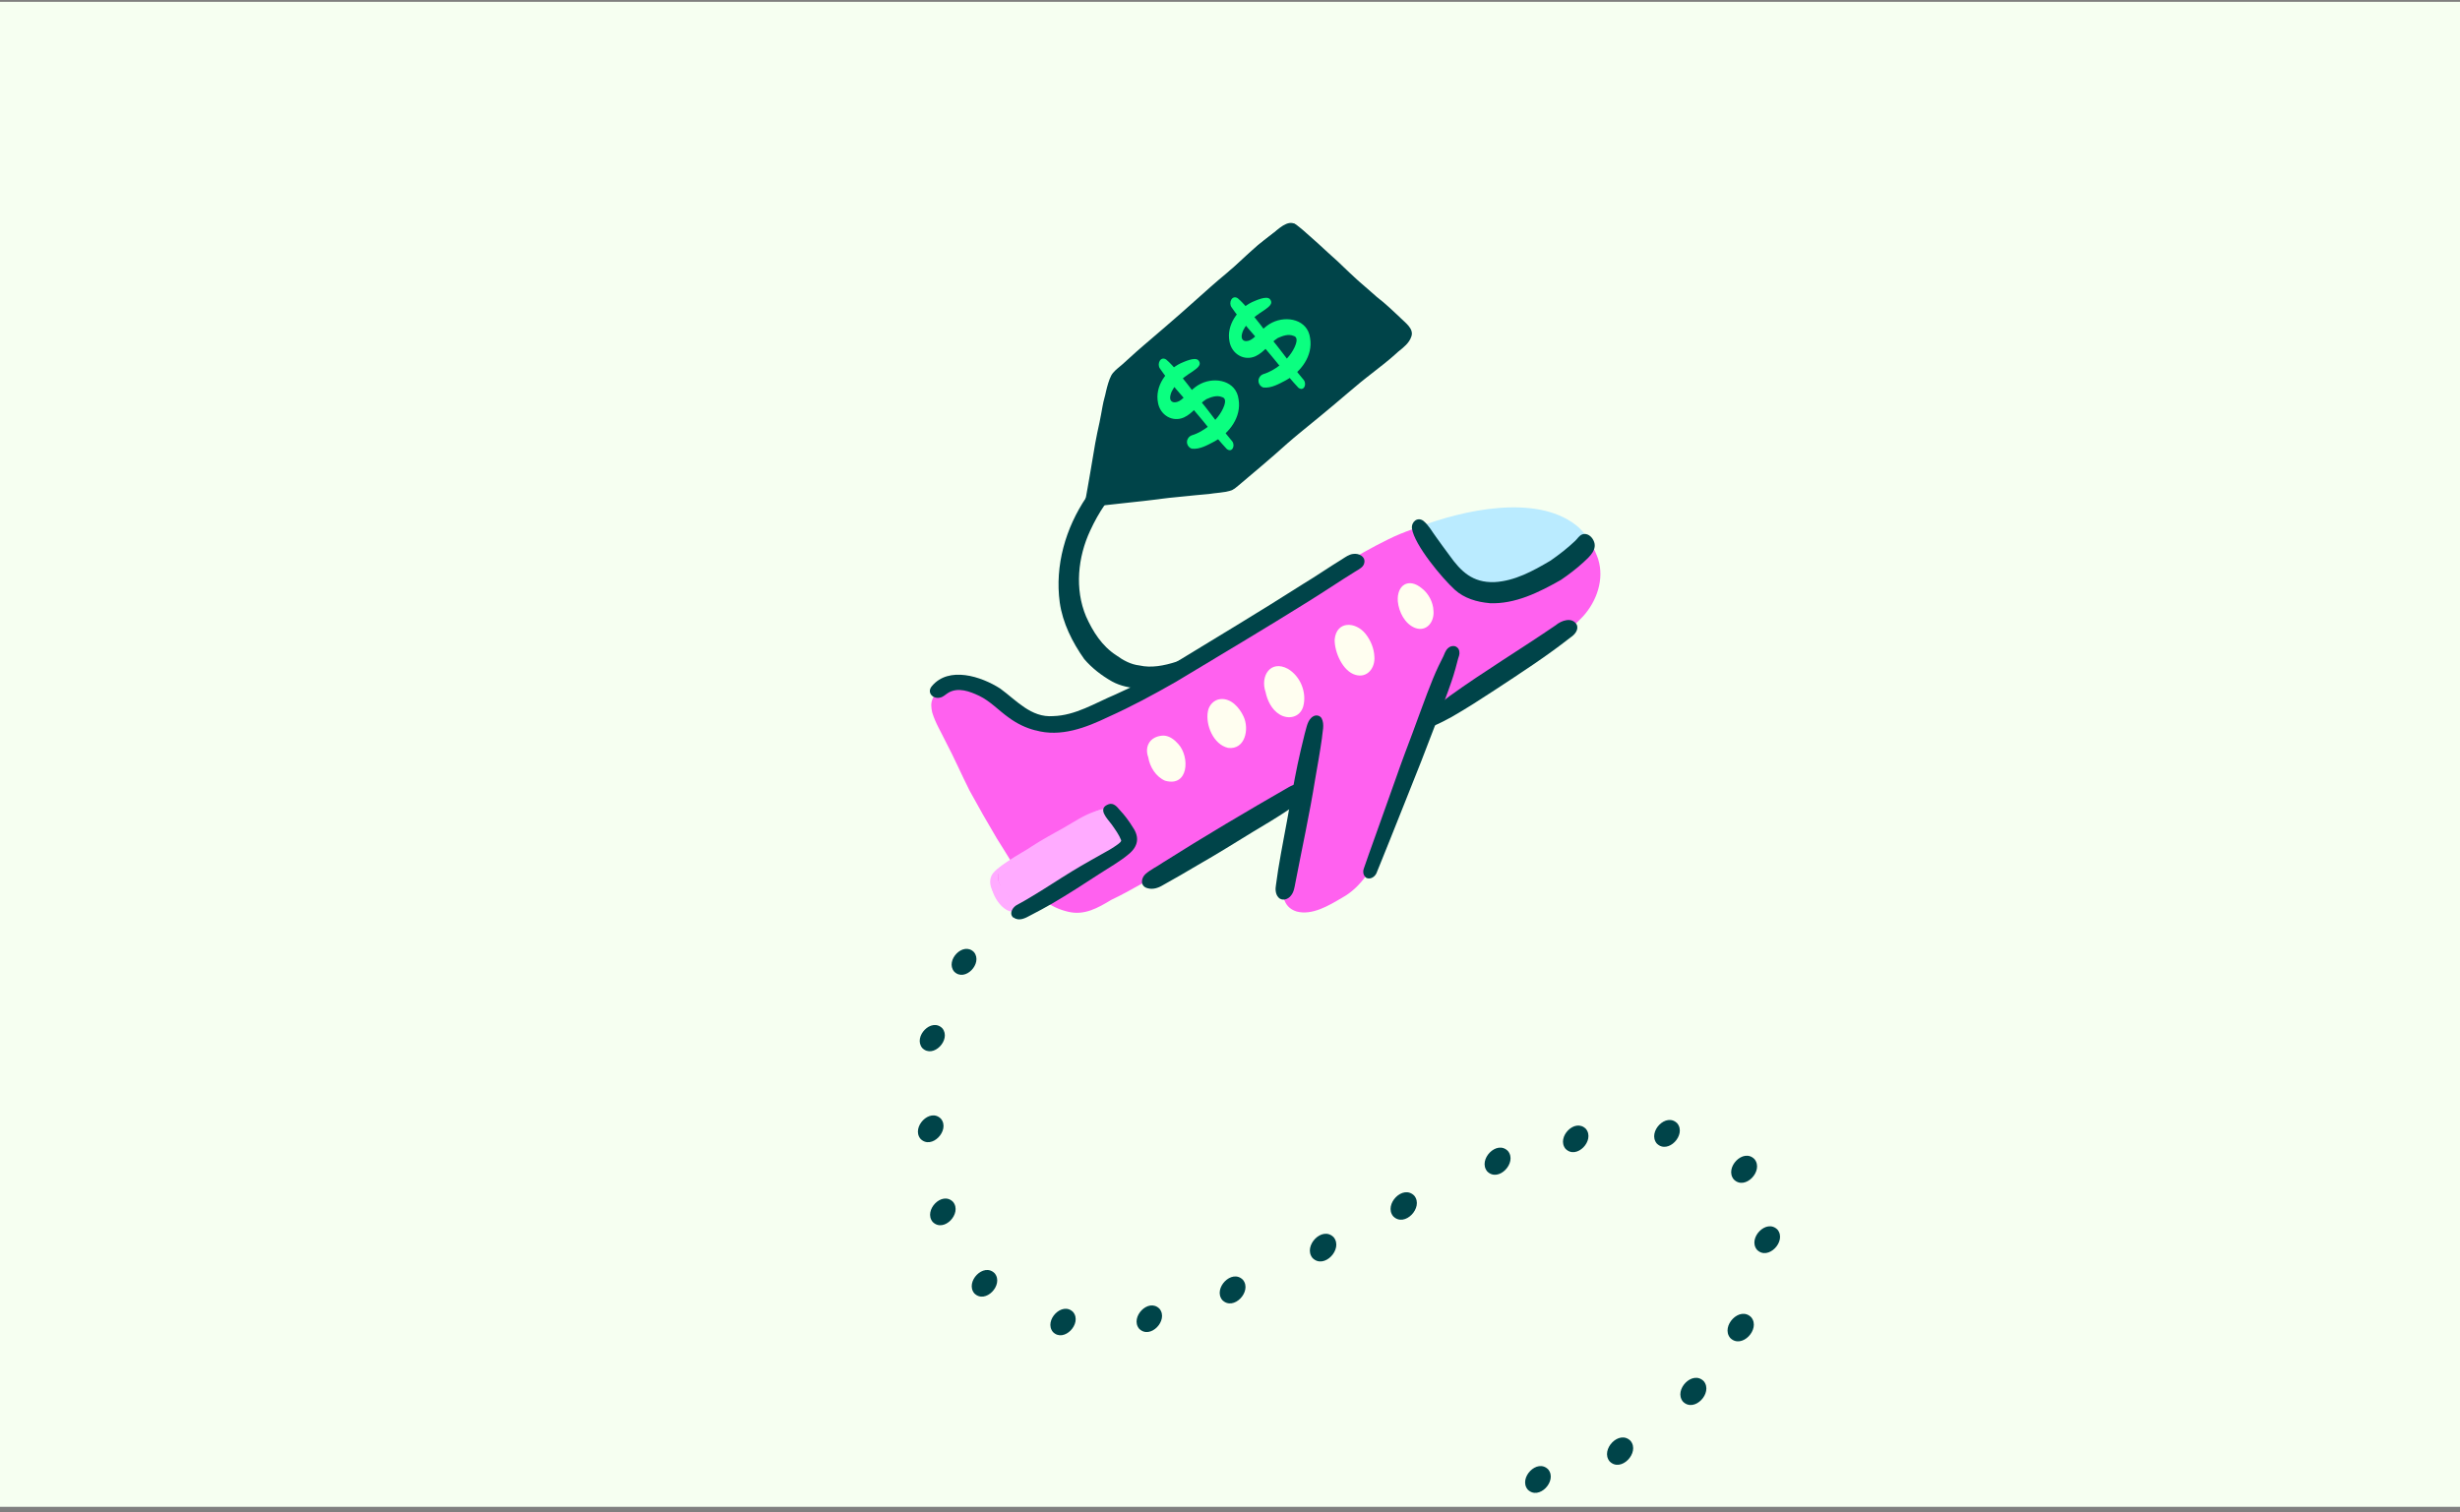 <svg width="335" height="206" viewBox="0 0 335 206" fill="none" xmlns="http://www.w3.org/2000/svg">
<rect x="0" y="0" width="335" height="206" fill="#808080" stroke="none"/>
<g clip-path="url(#clip0_2_8573)">
<rect width="335" height="205" transform="translate(0 0.248)" fill="#F6FFF1"/>
<path d="M129.929 132.34C128.684 130.823 131.173 128.195 132.635 129.696C133.879 131.212 131.398 133.841 129.929 132.34Z" fill="#004449"/>
<path d="M126.452 141.508C126.522 140.847 127.65 140.691 127.518 141.508C127.448 142.169 126.32 142.324 126.452 141.508Z" fill="#004449"/>
<path d="M125.589 142.752C124.329 141.22 126.841 138.561 128.327 140.069C129.586 141.601 127.075 144.261 125.589 142.752Z" fill="#004449"/>
<path d="M125.348 155.125C124.065 153.562 126.631 150.848 128.14 152.396C129.423 153.959 126.857 156.673 125.348 155.125Z" fill="#004449"/>
<path d="M128.047 164.845C128.093 164.604 128.319 164.379 128.575 164.379C129.633 164.643 128.062 166.035 128.047 164.845Z" fill="#004449"/>
<path d="M127.005 166.44C125.729 164.877 128.28 162.178 129.789 163.718C131.064 165.281 128.513 167.979 127.005 166.44Z" fill="#004449"/>
<path d="M132.674 176.168C131.398 174.613 133.949 171.914 135.458 173.446C136.733 175.002 134.182 177.7 132.674 176.168Z" fill="#004449"/>
<path d="M143.382 181.433C142.114 179.885 144.649 177.202 146.143 178.727C147.41 180.274 144.875 182.957 143.382 181.433Z" fill="#004449"/>
<path d="M155.124 180.989C153.849 179.434 156.392 176.743 157.901 178.275C159.176 179.831 156.633 182.521 155.124 180.989Z" fill="#004449"/>
<path d="M166.447 177.085C165.156 175.515 167.738 172.785 169.262 174.332C170.553 175.903 167.971 178.633 166.447 177.085Z" fill="#004449"/>
<path d="M178.734 171.355C177.412 169.738 180.056 166.938 181.619 168.532C182.941 170.15 180.297 172.949 178.734 171.355Z" fill="#004449"/>
<path d="M189.722 165.677C188.408 164.075 191.036 161.291 192.592 162.87C193.906 164.472 191.277 167.256 189.722 165.677Z" fill="#004449"/>
<path d="M203.456 158.423C203.518 157.847 204.498 157.715 204.381 158.423C204.319 158.998 203.339 159.131 203.456 158.423Z" fill="#004449"/>
<path d="M202.522 159.558C201.224 157.972 203.821 155.227 205.353 156.79C206.652 158.376 204.054 161.121 202.522 159.558Z" fill="#004449"/>
<path d="M213.192 156.487C211.916 154.931 214.459 152.241 215.968 153.773C217.243 155.328 214.7 158.018 213.192 156.487Z" fill="#004449"/>
<path d="M225.611 155.755C224.328 154.184 226.894 151.47 228.41 153.018C229.693 154.581 227.127 157.303 225.611 155.755Z" fill="#004449"/>
<path d="M236.101 160.654C234.803 159.075 237.392 156.33 238.924 157.893C240.223 159.472 237.633 162.217 236.101 160.654Z" fill="#004449"/>
<path d="M239.259 170.235C237.975 168.672 240.542 165.958 242.058 167.497C243.341 169.06 240.775 171.774 239.259 170.235Z" fill="#004449"/>
<path d="M235.611 182.242C234.297 180.632 236.926 177.848 238.481 179.435C239.795 181.044 237.167 183.828 235.611 182.242Z" fill="#004449"/>
<path d="M229.18 190.92C227.882 189.334 230.479 186.581 232.019 188.144C233.317 189.731 230.72 192.484 229.18 190.92Z" fill="#004449"/>
<path d="M219.195 199.062C217.889 197.468 220.502 194.699 222.049 196.27C223.356 197.865 220.743 200.633 219.195 199.062Z" fill="#004449"/>
<path d="M208.036 202.896C206.753 201.333 209.319 198.619 210.835 200.159C212.119 201.722 209.552 204.436 208.036 202.896Z" fill="#004449"/>
<path d="M217.651 76.19C217.389 75.431 217.038 74.692 216.64 73.982C214.577 77.397 206.707 81.307 202.99 81.453C199.498 81.522 196.91 78.467 195.363 75.684C194.595 74.41 193.904 73.077 193.184 71.773C192.892 71.88 192.591 71.997 192.318 72.104C191.209 72.493 190.129 72.931 189.069 73.457C184.516 75.684 180.284 78.506 176.062 81.288C170.059 85.043 164.115 88.944 158.035 92.593C153.589 95.141 149.337 97.622 144.22 98.722C142.158 99.179 140.932 99.208 139.22 97.817C136.68 95.628 134.297 91.834 130.474 92.447C129.997 92.505 129.52 92.69 129.073 92.972C128.684 93.157 128.265 93.536 128.061 93.702C127.584 94.139 127.185 94.674 126.962 95.287C126.835 95.618 126.786 95.968 126.835 96.319C126.835 96.484 126.864 96.64 126.903 96.805C126.903 96.883 126.923 96.961 126.942 97.029C127.37 98.478 128.197 99.792 128.849 101.154C129.977 103.294 130.941 105.522 132.03 107.682C133.227 109.88 134.462 112.05 135.746 114.209C138.237 118.043 140.562 123.082 145.446 124.191C147.674 124.736 149.503 123.675 151.332 122.576C152.032 122.255 152.713 121.885 153.384 121.535C157.179 119.482 160.885 117.293 164.621 115.143C169.018 112.633 173.425 110.075 177.842 107.516C177.005 110.328 176.237 113.149 175.614 116.009C175.342 117.216 175.06 118.432 174.855 119.648C174.476 121.399 174.554 123.549 176.577 124.162C178.688 124.726 180.965 123.345 182.735 122.304C185.547 120.767 187.123 117.848 188.368 115.007C190.684 109.404 192.746 103.703 194.935 98.05C195.003 97.885 195.062 97.71 195.13 97.544C198.194 95.803 201.249 94.052 204.226 92.174C208.147 89.645 212.359 87.368 215.589 83.944C217.447 81.891 218.488 78.914 217.642 76.19H217.651Z" fill="#FF61EF"/>
<path d="M202.99 81.463C206.716 81.308 214.577 77.397 216.64 73.992C216.085 73.019 215.404 72.124 214.499 71.443C209.071 67.338 199.371 69.429 193.174 71.784C193.894 73.087 194.585 74.42 195.353 75.694C196.9 78.477 199.488 81.541 202.981 81.463H202.99Z" fill="#BAEBFF"/>
<path d="M158.686 106.358C157.412 105.814 156.575 104.471 156.361 103.128C156.147 102.574 156.128 101.883 156.4 101.338C156.77 100.56 157.645 100.2 158.472 100.2C159.27 100.229 159.971 100.784 160.467 101.358C162.062 103.119 161.858 107.244 158.677 106.349L158.686 106.358Z" fill="#FFFEF0"/>
<path d="M167.238 101.874C165.244 101.416 164.134 98.751 164.494 96.873C164.65 96.037 165.321 95.317 166.187 95.229C167.646 95.083 168.775 96.377 169.339 97.583C170.156 99.296 169.573 102.166 167.228 101.874H167.238Z" fill="#FFFEF0"/>
<path d="M174.223 97.301C173.182 96.65 172.589 95.443 172.345 94.266C171.587 92.097 173.017 89.83 175.381 91.104C177.083 92.106 177.988 94.324 177.472 96.231C177.044 97.72 175.449 98.07 174.223 97.301Z" fill="#FFFEF0"/>
<path d="M184.594 91.931C182.842 91.435 181.714 88.808 181.753 87.106C182.006 84.537 184.603 84.644 185.965 86.347C186.656 87.222 187.113 88.322 187.162 89.441C187.288 90.958 186.218 92.398 184.594 91.931Z" fill="#FFFEF0"/>
<path d="M192.698 85.53C191.297 84.975 190.489 83.341 190.353 81.911C190.197 79.692 191.832 78.642 193.622 80.14C194.536 80.841 195.169 82.037 195.208 83.195C195.353 84.683 194.283 86.123 192.698 85.53Z" fill="#FFFEF0"/>
<path d="M153.589 112.546C154.883 114.355 153.657 115.25 152.178 116.252C149.473 118.042 146.701 119.745 143.899 121.389C142.449 122.148 139.161 124.609 137.634 123.918C137.05 123.666 136.68 123.14 136.243 122.702C135.211 121.846 134.316 120.222 135.202 118.976C135.912 118.091 137.177 117.449 138.062 116.904C139.939 115.844 141.778 114.725 143.646 113.645C145.242 112.789 146.866 111.982 148.394 110.989C150.874 109.345 152.052 110.415 153.589 112.546Z" fill="#FFABFF"/>
<path d="M136.145 119.453C133.626 118.966 139.881 115.814 140.426 115.338C141.885 114.374 143.452 113.547 144.969 112.691C146.341 111.903 147.508 111.096 148.968 110.58C149.629 110.327 150.398 110.201 151.04 110.58C151.234 110.668 151.565 110.785 151.526 111.018C151.468 111.397 150.952 111.261 150.68 111.213C150.427 111.154 150.203 111.271 149.989 111.388C149.347 111.787 148.734 112.244 148.073 112.614C148.111 112.594 148.15 112.575 148.18 112.545C146.292 113.674 144.24 114.686 142.333 115.756C141.039 116.505 139.871 117.196 138.577 117.906C137.965 118.256 137.361 118.645 136.836 119.112C136.661 119.307 136.418 119.462 136.136 119.453H136.145Z" fill="#FFABFF"/>
<path d="M136.924 123.306C135.853 122.537 134.968 120.738 135.396 119.434C135.455 119.278 135.532 119.035 135.727 119.006C136.097 119.006 136.019 119.424 135.961 119.658C135.941 119.93 136.019 120.202 136.126 120.446C136.116 120.426 136.106 120.407 136.097 120.387C136.097 120.387 136.097 120.368 136.097 120.358C136.233 120.689 136.505 121.088 136.7 121.35C136.972 121.73 137.43 122.002 137.585 122.45C137.741 122.858 137.42 123.491 136.933 123.296L136.924 123.306Z" fill="#FF61EC"/>
<path d="M137.721 124.181C135.951 123.909 133.976 120.27 135.601 118.937C135.98 118.782 136.019 119.307 135.951 119.56C135.902 119.881 136.019 120.212 136.194 120.475C136.622 121.068 137.07 121.652 137.556 122.206C138.091 122.702 138.899 122.372 139.414 122.012C139.58 121.905 139.755 121.876 139.939 121.934C140.319 122.06 140.494 122.547 140.416 122.916C140.251 123.734 138.451 124.269 137.712 124.181H137.721Z" fill="#FFABFF"/>
<path d="M149.775 67.124C149.775 67.124 149.726 67.114 149.707 67.104C149.649 67.104 149.6 67.094 149.542 67.085C149.522 67.085 149.493 67.085 149.473 67.085C149.473 67.085 149.503 67.085 149.522 67.085H149.532C149.619 67.085 149.697 67.094 149.785 67.114L149.775 67.124ZM190.664 43.259C191.355 43.96 192.629 44.797 192.172 45.906C191.9 46.713 191.131 47.336 190.411 47.9C190.275 48.017 190.149 48.143 190.012 48.26C189.497 48.717 188.972 49.165 188.427 49.593C187.901 49.992 187.386 50.41 186.87 50.819C186.345 51.237 185.81 51.636 185.294 52.064C184.088 53.046 182.93 54.078 181.733 55.07C180.508 56.101 179.272 57.123 178.046 58.115C177.842 58.28 177.628 58.455 177.453 58.601C177.424 58.621 177.404 58.64 177.375 58.669H177.365C177.278 58.747 177.19 58.825 177.122 58.874C177.103 58.893 177.083 58.903 177.064 58.922L177.035 58.942C176.461 59.419 175.887 59.895 175.322 60.391C174.719 60.917 174.126 61.462 173.523 61.987C172.316 63.038 171.1 64.069 169.874 65.1C169.475 65.431 169.077 65.771 168.678 66.112C168.512 66.248 168.347 66.394 168.211 66.491C168.191 66.511 168.162 66.53 168.133 66.55C168.084 66.588 168.026 66.618 167.968 66.647C167.676 66.871 167.238 66.9 166.897 66.997C166.362 67.085 165.827 67.143 165.282 67.201C165.068 67.24 164.854 67.269 164.64 67.289C164.037 67.357 163.434 67.406 162.831 67.454C161.654 67.561 160.486 67.678 159.309 67.805C158.91 67.853 158.511 67.892 158.112 67.951C157.947 67.97 157.782 67.999 157.694 68.009C156.42 68.174 155.136 68.311 153.851 68.447C152.733 68.563 151.624 68.69 150.505 68.816C150.446 68.816 150.378 68.826 150.32 68.836C150.32 68.836 150.31 68.836 150.3 68.836C150.164 68.855 150.028 68.865 149.892 68.884C149.804 68.904 149.707 68.914 149.619 68.914C149.425 68.914 149.24 68.875 149.065 68.797C148.977 68.758 148.89 68.709 148.812 68.651C148.695 68.719 148.559 68.768 148.423 68.777C148.403 68.777 148.384 68.777 148.364 68.777C148.16 68.777 147.956 68.69 147.849 68.495C147.761 68.34 147.771 68.145 147.829 67.98C147.829 67.931 147.849 67.892 147.859 67.853C147.956 67.367 148.034 66.88 148.121 66.394C148.238 65.723 148.355 65.051 148.471 64.38C148.695 63.057 148.909 61.724 149.143 60.401C149.308 59.428 149.532 58.475 149.736 57.512C149.892 56.792 150.009 56.062 150.145 55.342C150.213 54.943 150.31 54.535 150.417 54.146C150.446 54.048 150.476 53.951 150.495 53.854C150.534 53.65 150.583 53.455 150.631 53.251C150.806 52.54 150.991 51.821 151.322 51.159C151.614 50.624 152.1 50.264 152.557 49.875C152.655 49.787 152.762 49.7 152.869 49.612C153.491 49.058 154.104 48.493 154.727 47.929C155.359 47.365 156.011 46.82 156.653 46.266C157.363 45.662 158.064 45.059 158.774 44.446C160.155 43.259 161.517 42.063 162.87 40.847C164.241 39.611 165.623 38.385 167.043 37.208C167.919 36.479 168.785 35.73 169.631 34.961C170.03 34.601 170.409 34.231 170.808 33.881C171.265 33.472 171.742 33.093 172.131 32.782C172.53 32.461 172.939 32.14 173.347 31.828C173.707 31.556 174.077 31.284 174.476 31.06C174.748 30.885 175.03 30.69 175.342 30.622C175.42 30.602 175.497 30.593 175.566 30.583C175.741 30.447 175.964 30.408 176.178 30.457C176.324 30.495 176.461 30.564 176.568 30.661C176.84 30.846 177.103 31.06 177.356 31.274C177.394 31.303 177.433 31.342 177.472 31.371C178.144 31.955 178.805 32.538 179.467 33.142C179.914 33.55 180.352 33.959 180.799 34.367C181.276 34.805 181.763 35.233 182.239 35.671C182.765 36.157 183.251 36.663 183.776 37.14C184.243 37.558 184.681 37.996 185.061 38.327C185.352 38.58 185.654 38.833 185.849 39.008C186.306 39.407 186.773 39.806 187.23 40.214C187.318 40.292 187.415 40.38 187.502 40.458C188.612 41.304 189.614 42.267 190.635 43.221L190.664 43.259Z" fill="#004449"/>
<path d="M167.257 37.568C166.761 37.286 167.977 36.537 168.162 36.265C169.184 35.282 170.225 34.329 171.295 33.395C172.034 32.792 172.793 32.208 173.552 31.624C174.447 30.865 175.838 29.63 176.811 30.943C176.83 31.041 176.743 31.128 176.655 31.148C176.422 31.196 176.285 31.021 176.081 31.07C175.186 31.653 174.349 32.198 173.454 32.753C171.771 33.755 170.38 35.233 168.911 36.479C168.58 36.771 168.259 37.033 167.938 37.335C167.773 37.51 167.52 37.675 167.277 37.568H167.257Z" fill="#004449"/>
<path d="M162.325 61.13C161.761 60.965 161.449 60.284 161.761 59.759C161.887 59.515 162.101 59.37 162.296 59.301C163.132 59.048 163.882 58.601 164.572 58.066C165.487 57.307 166.323 56.363 166.722 55.225C166.858 54.807 166.956 54.223 166.411 54.087C165.691 53.795 164.932 54.087 164.271 54.379C163.171 55.079 162.442 56.305 161.235 56.859C159.65 57.57 157.976 56.519 157.694 54.855C157.247 52.618 158.813 50.429 160.778 49.485C161.323 49.252 162.665 48.619 163.162 49.047C163.823 49.758 162.811 50.283 162.315 50.662C161.654 51.09 160.973 51.557 160.438 52.122C160 52.598 159.562 53.133 159.406 53.776C159.095 54.943 160.126 55.04 160.866 54.447C161.761 53.737 162.471 52.764 163.522 52.268C165.516 51.285 168.347 51.879 168.668 54.379C169.086 56.801 167.423 59 165.389 60.128C164.455 60.615 163.405 61.237 162.325 61.121V61.13Z" fill="#0BFF80"/>
<path d="M167.034 61.13C165.409 59.389 163.989 57.472 162.432 55.682C160.973 53.834 159.28 52.151 157.957 50.195C157.529 49.592 158.015 48.473 158.803 48.969C160.01 50.001 160.885 51.353 161.887 52.559C162.85 53.902 163.95 55.127 164.932 56.45C165.856 57.696 166.81 58.931 167.812 60.128C168.25 60.731 167.773 61.753 167.024 61.13H167.034Z" fill="#0BFF80"/>
<path d="M172.063 52.794C171.499 52.628 171.188 51.947 171.499 51.422C171.625 51.178 171.839 51.033 172.034 50.965C172.871 50.712 173.62 50.264 174.311 49.729C175.225 48.97 176.062 48.026 176.461 46.888C176.597 46.47 176.694 45.886 176.149 45.75C175.429 45.458 174.67 45.75 174.009 46.042C172.91 46.742 172.18 47.968 170.974 48.523C169.388 49.233 167.715 48.182 167.432 46.519C166.985 44.281 168.551 42.092 170.516 41.148C171.061 40.915 172.404 40.282 172.9 40.711C173.561 41.421 172.55 41.946 172.054 42.325C171.392 42.754 170.711 43.221 170.176 43.785C169.738 44.261 169.3 44.797 169.145 45.439C168.833 46.606 169.865 46.703 170.604 46.11C171.499 45.4 172.209 44.427 173.26 43.931C175.254 42.948 178.085 43.542 178.406 46.042C178.825 48.464 177.161 50.663 175.128 51.791C174.194 52.278 173.143 52.901 172.063 52.784V52.794Z" fill="#0BFF80"/>
<path d="M176.782 52.783C175.157 51.042 173.737 49.125 172.18 47.335C170.721 45.487 169.028 43.804 167.705 41.848C167.277 41.245 167.763 40.126 168.551 40.623C169.758 41.654 170.633 43.006 171.635 44.212C172.598 45.555 173.698 46.781 174.68 48.104C175.604 49.349 176.558 50.585 177.56 51.781C177.998 52.384 177.521 53.406 176.772 52.783H176.782Z" fill="#0BFF80"/>
<path d="M202.825 82.154C201.132 82.009 199.401 81.503 198.116 80.335C196.385 78.759 192.6 74.216 192.279 71.988C192.172 71.083 193.038 70.354 193.846 70.957C194.575 71.56 195.003 72.397 195.548 73.126C196.141 73.953 196.735 74.78 197.348 75.597C198.953 77.864 200.539 79.382 203.496 79.294C206.279 79.148 208.779 77.767 211.133 76.376C212.31 75.559 213.458 74.673 214.499 73.681C214.83 73.379 215.044 72.942 215.492 72.786C216.124 72.572 216.727 73.049 216.99 73.593C217.622 74.819 216.464 75.831 215.638 76.59C214.684 77.465 213.643 78.253 212.563 78.993C209.596 80.676 206.327 82.32 202.825 82.164V82.154Z" fill="#004449"/>
<path d="M174.077 122.217C173.678 121.789 173.659 121.069 173.756 120.573C173.853 119.872 173.951 119.172 174.058 118.471C174.534 115.553 175.128 112.663 175.634 109.754C176.091 107.244 176.538 104.725 177.122 102.244C177.326 101.407 177.521 100.561 177.677 99.938C177.939 99.121 178.027 98.041 178.844 97.574C179.223 97.35 179.739 97.448 179.973 97.837C180.42 98.683 180.07 99.705 180.011 100.61C179.749 102.458 179.418 104.306 179.097 106.145C178.338 110.873 177.307 115.562 176.402 120.261C176.285 120.864 176.208 121.497 175.809 121.983C175.42 122.528 174.554 122.791 174.067 122.217H174.077Z" fill="#004449"/>
<path d="M185.956 119.473C185.732 119.288 185.644 119.006 185.644 118.724C185.644 118.597 185.674 118.481 185.693 118.413C185.693 118.393 185.703 118.374 185.712 118.354C185.712 118.335 185.732 118.306 185.732 118.286C186.179 116.953 186.666 115.64 187.133 114.317C187.765 112.527 188.407 110.747 189.04 108.966C189.468 107.77 189.896 106.583 190.314 105.386C190.479 104.88 190.674 104.394 190.849 103.888C191.014 103.44 191.18 102.993 191.345 102.536C191.676 101.641 192.017 100.755 192.347 99.87C193.019 98.07 193.661 96.261 194.342 94.471C194.857 93.128 195.383 91.795 195.918 90.686C196.122 90.248 196.346 89.82 196.56 89.392C196.638 89.207 196.715 89.032 196.793 88.847C196.988 88.419 197.358 88.03 197.844 88.001C198.048 87.982 198.253 88.03 198.428 88.186C198.749 88.419 198.807 88.945 198.7 89.295C198.612 89.587 198.505 89.869 198.447 90.161C198.379 90.453 198.291 90.745 198.214 91.036C198.039 91.708 197.815 92.359 197.669 92.807C197.046 94.646 196.336 96.445 195.636 98.255C194.945 100.045 194.264 101.855 193.563 103.645C192.843 105.483 192.104 107.312 191.374 109.151C190.664 110.941 189.954 112.721 189.234 114.511C188.835 115.504 188.436 116.486 188.038 117.479C187.862 117.907 187.697 118.345 187.512 118.773C187.376 119.201 187.016 119.57 186.578 119.648C186.53 119.648 186.481 119.658 186.423 119.658C186.247 119.658 186.072 119.6 185.936 119.493L185.956 119.473Z" fill="#004449"/>
<path d="M138.013 125.009C137.342 124.464 137.916 123.52 138.558 123.228C139.19 122.888 139.862 122.499 140.455 122.139C142.313 121.04 144.103 119.833 145.952 118.705C147.645 117.664 149.396 116.72 151.118 115.737C151.507 115.504 151.886 115.261 152.256 114.988C152.412 114.842 152.674 114.706 152.684 114.463C152.382 113.685 151.876 113.004 151.4 112.323C150.777 111.486 149.337 110.114 151.02 109.531C151.672 109.356 152.11 109.881 152.48 110.328C153.161 111.048 153.754 111.846 154.27 112.692C155.204 114.054 154.99 115.28 153.725 116.331C152.48 117.382 151.04 118.17 149.688 119.055C147.586 120.427 145.485 121.789 143.325 123.053C142.342 123.627 141.331 124.162 140.319 124.688C139.628 125.067 138.762 125.534 138.033 124.98L138.013 125.009Z" fill="#004449"/>
<path d="M141.01 99.491C139.696 99.16 138.47 98.557 137.371 97.749C136.009 96.786 134.861 95.512 133.344 94.782C132.069 94.179 130.493 93.576 129.16 94.354C128.771 94.578 128.469 94.938 128.012 95.025C127.059 95.259 126.154 94.335 126.903 93.459C129.209 90.696 133.635 92.136 136.204 93.79C138.412 95.395 140.416 97.778 143.403 97.545C146.467 97.467 149.133 95.755 151.876 94.607C154.455 93.439 157.013 92.194 159.397 90.657C165.428 86.97 171.499 83.351 177.453 79.547C179.233 78.477 180.936 77.29 182.706 76.21C183.202 75.899 183.708 75.5 184.312 75.451C185.022 75.354 185.926 75.772 185.8 76.609C185.732 77.232 185.08 77.533 184.603 77.825C182.444 79.158 180.352 80.578 178.202 81.911C172.229 85.647 166.168 89.237 160.136 92.875C157.14 94.588 154.104 96.232 150.962 97.642C147.888 99.121 144.444 100.454 141.01 99.481V99.491Z" fill="#004449"/>
<path d="M156.245 120.981C155.281 120.718 155.35 119.668 155.972 119.074C156.682 118.442 157.587 118.033 158.365 117.489C164.008 113.918 169.758 110.523 175.546 107.196C175.935 106.991 176.334 106.807 176.772 106.758C177.647 106.612 178.562 107.507 177.939 108.334C177.239 109.171 176.256 109.745 175.371 110.367C173.844 111.398 172.248 112.332 170.662 113.286C168.172 114.813 165.701 116.36 163.171 117.8C161.576 118.744 159.971 119.687 158.346 120.582C157.723 120.962 156.964 121.205 156.245 120.981Z" fill="#004449"/>
<path d="M194.293 99.062C191.91 98.547 196.803 95.346 197.455 94.782C202.144 91.406 207.086 88.429 211.853 85.17C212.622 84.518 214.061 84.002 214.704 85.063C215.044 85.773 214.431 86.464 213.877 86.824C210.559 89.431 207.008 91.727 203.487 94.042C201.589 95.288 199.683 96.513 197.717 97.642C196.939 98.07 196.141 98.488 195.324 98.839C194.993 98.975 194.643 99.082 194.283 99.043L194.293 99.062Z" fill="#004449"/>
<path d="M155.213 93.8C153.91 93.712 152.596 93.459 151.439 92.827C150.028 92.029 148.695 91.007 147.645 89.772C146.03 87.486 144.716 84.869 144.317 82.077C143.627 77.037 145.115 71.91 147.936 67.737C148.189 67.357 148.423 66.949 148.754 66.628C149.405 65.937 150.865 65.723 151.069 66.91C151.186 67.581 150.865 68.213 150.466 68.729C149.697 69.848 149.026 71.044 148.462 72.28C146.779 75.88 146.331 80.238 147.897 83.964C148.822 86.036 150.067 88.001 152.003 89.256C152.956 89.947 154.007 90.521 155.184 90.648C158.317 91.368 162.228 89.383 165.078 88.118C165.759 87.768 166.489 87.505 167.16 87.145C167.374 87.028 167.744 86.98 167.763 87.33C167.783 87.651 167.423 87.924 167.199 88.099C165.72 89.218 164.183 90.249 162.607 91.183C161.342 92.029 159.883 92.837 158.453 93.255C157.412 93.586 156.322 93.897 155.223 93.809L155.213 93.8Z" fill="#004449"/>
</g>
<defs>
<clipPath id="clip0_2_8573">
<rect width="335" height="205" fill="white" transform="translate(0 0.248)"/>
</clipPath>
</defs>
</svg>
